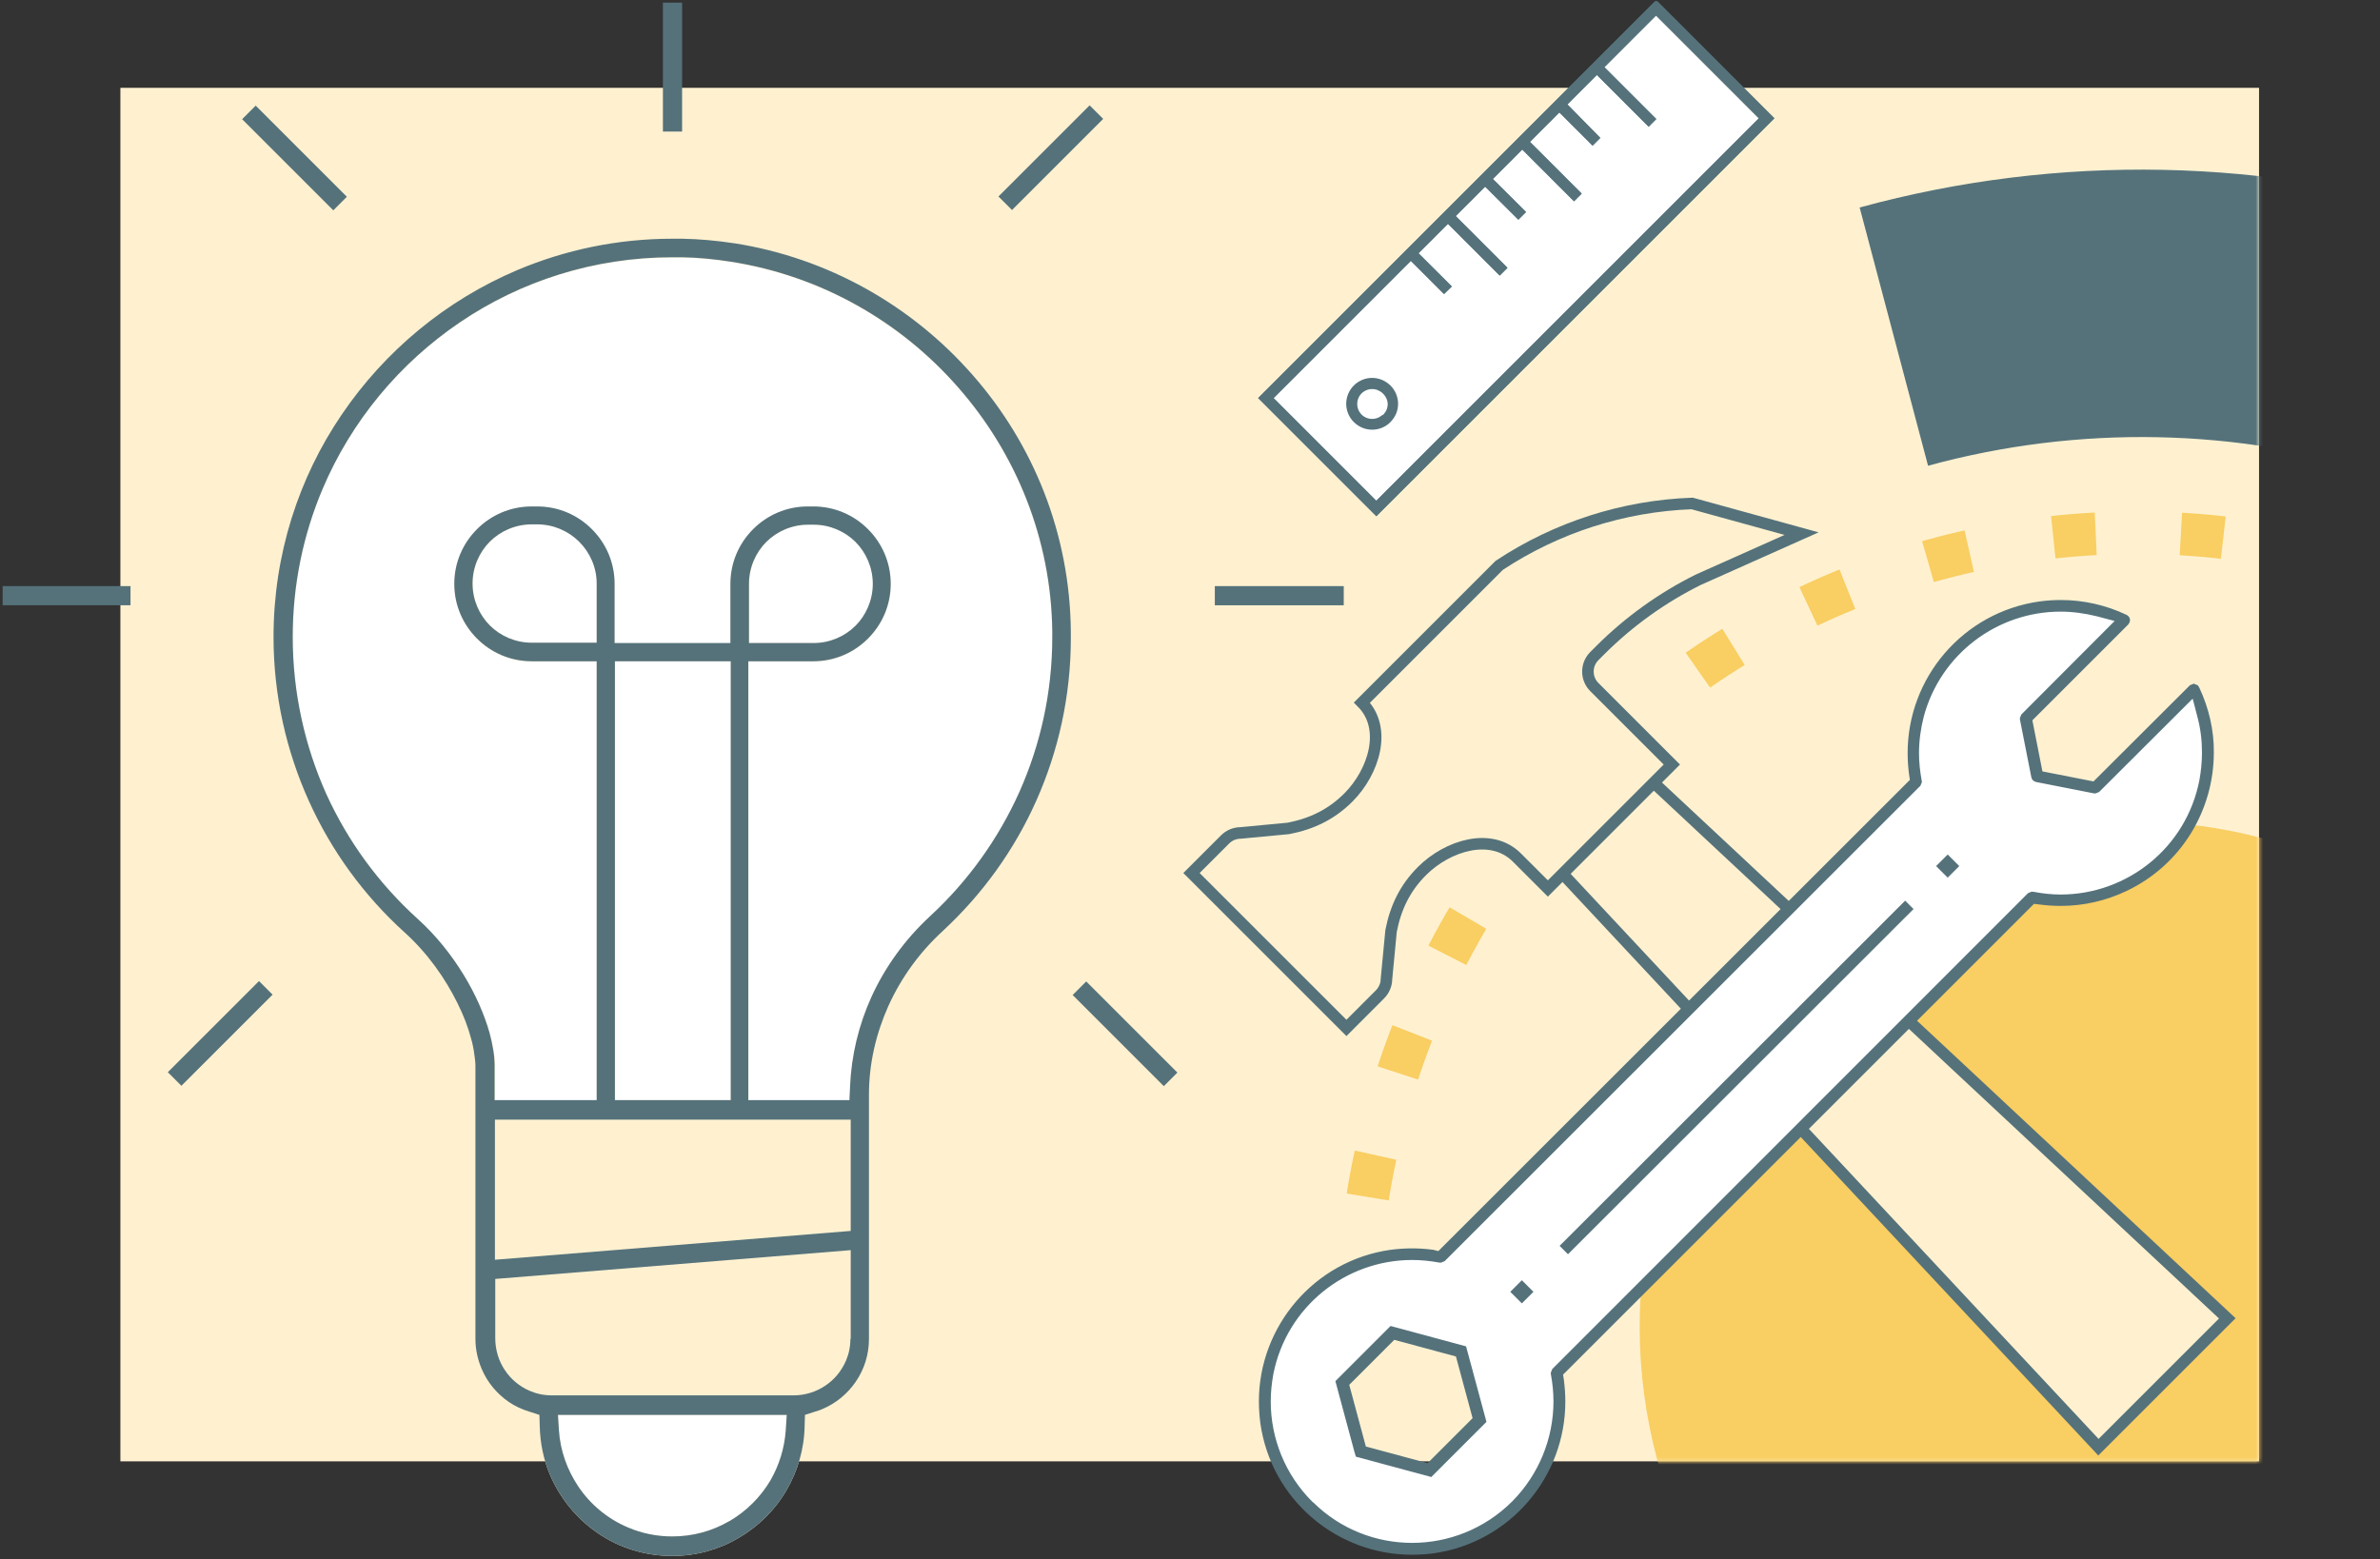 <svg width="641" height="420" viewBox="0 0 641 420" fill="none" xmlns="http://www.w3.org/2000/svg">
<rect x="0" y="0" width="641" height="420" fill="#333333" stroke="none"/>
<g clip-path="url(#clip0)">
<path d="M608.424 23.659H32.424V393.676H608.424V23.659Z" fill="#FFF1D0"/>
<mask id="mask0" style="mask-type:alpha" maskUnits="userSpaceOnUse" x="32" y="23" width="577" height="371">
<path d="M608.424 23.66H32.424V393.676H608.424V23.66Z" fill="#FFF1D0"/>
</mask>
<g mask="url(#mask0)">
<path d="M365.628 356.737C365.628 324.03 373.032 291.761 387.267 262.426C401.502 233.092 422.187 207.479 447.721 187.568C473.256 167.657 502.955 153.982 534.522 147.601C566.089 141.22 598.677 142.305 629.766 150.77" stroke="#F9CE62" stroke-width="11.473" stroke-dasharray="11.47 22.95"/>
<circle r="134.946" transform="matrix(0.701 -0.713 0.701 0.713 575.393 357.439)" fill="#F9CE62"/>
<path d="M500.855 55.898C554.415 41.25 610.971 42.398 663.912 59.209C716.853 76.019 763.991 107.796 799.817 150.825L745.695 197.359C718.563 164.771 682.863 140.704 642.768 127.973C602.674 115.242 559.842 114.373 519.279 125.466L500.855 55.898Z" fill="#55727B"/>
</g>
<path d="M565.166 389.862L599.873 355.156L444.983 210.474L420.484 234.973L565.166 389.862Z" fill="#FFF1D0" stroke="#55727B" stroke-width="3.107" stroke-miterlimit="10"/>
<path d="M362.633 276.917L371.689 267.851C372.79 266.739 373.411 265.242 373.421 263.677L374.652 250.793C375.873 244.481 378.429 239.202 382.967 234.663L382.972 234.658C389.884 227.746 401.611 224.094 408.533 231.006L416.885 239.348L450.271 205.962L429.399 185.091C427.094 182.785 427.094 179.05 429.399 176.744L431.069 175.075C438.763 167.401 447.647 161.032 457.37 156.191L485.216 143.755L455.732 135.628C437.224 136.306 419.253 142.07 403.797 152.289L366.812 189.274C373.713 196.197 370.056 207.918 363.16 214.835C358.611 219.384 353.327 221.945 347.015 223.166L334.141 224.387C332.581 224.392 331.073 225.013 329.967 226.118L320.901 235.185L362.633 276.917Z" fill="#FFF1D0" stroke="#55727B" stroke-width="3.107" stroke-miterlimit="10"/>
<path d="M591.869 185.388L591.613 185.005L590.846 184.685L590.079 185.005L563.995 211.025L549.674 208.212L546.861 193.891L572.817 167.935L573.073 167.551L573.201 167.04C573.201 166.656 572.945 166.273 572.562 166.081C567.064 163.46 561.054 162.117 555.044 162.117C553.127 162.117 551.209 162.245 549.355 162.501C528.961 165.378 514.256 182.831 514.256 202.842C514.256 204.76 514.384 206.678 514.64 208.596L514.896 210.258L387.545 337.546L386.969 337.418L385.946 337.162C384.092 336.907 382.238 336.779 380.32 336.779C378.402 336.779 376.484 336.907 374.567 337.162C354.236 340.039 339.532 357.557 339.532 377.503C339.532 379.421 339.66 381.339 339.916 383.321C342.793 403.716 360.31 418.356 380.256 418.356C382.174 418.356 384.092 418.228 386.074 417.972C406.404 415.095 421.108 397.578 421.108 377.631C421.108 375.713 420.981 373.795 420.725 371.814L420.469 370.151L547.628 242.991L548.204 243.055L549.291 243.183C551.209 243.438 553.127 243.566 554.981 243.566C561.054 243.566 567 242.224 572.498 239.603C587.202 232.634 595.769 217.994 595.769 202.714C595.833 197.024 594.554 191.078 591.869 185.388ZM385.307 396.044L366.831 391.057L366.639 390.418L366.319 389.203L361.844 372.581L375.334 359.091L393.171 363.886L393.81 364.078L398.796 382.554L385.307 396.044Z" fill="white"/>
<path d="M524.563 230.195L521.443 233.314L524.563 236.434L527.682 233.314L524.563 230.195Z" fill="#55727B"/>
<path d="M591.869 185.388L591.613 185.005L590.846 184.685L590.079 185.005L563.995 211.025L549.674 208.212L546.861 193.891L572.817 167.935L573.073 167.551L573.201 167.04C573.201 166.656 572.945 166.273 572.562 166.081C567.064 163.46 561.054 162.117 555.044 162.117C553.127 162.117 551.209 162.245 549.355 162.501C528.961 165.378 514.256 182.831 514.256 202.842C514.256 204.76 514.384 206.678 514.64 208.596L514.896 210.258L387.545 337.546L386.969 337.418L385.946 337.162C384.092 336.907 382.238 336.779 380.32 336.779C378.402 336.779 376.484 336.907 374.567 337.162C354.236 340.039 339.532 357.557 339.532 377.503C339.532 379.421 339.66 381.339 339.916 383.321C342.793 403.716 360.31 418.356 380.256 418.356C382.174 418.356 384.092 418.228 386.074 417.972C406.404 415.095 421.108 397.578 421.108 377.631C421.108 375.713 420.981 373.795 420.725 371.814L420.469 370.151L547.628 242.991L548.204 243.055L549.291 243.183C551.209 243.438 553.127 243.566 554.981 243.566C561.054 243.566 567 242.224 572.498 239.603C587.202 232.634 595.769 217.994 595.769 202.714C595.833 197.024 594.554 191.078 591.869 185.388ZM554.981 241.457C552.615 241.457 550.186 241.201 547.82 240.753L547.245 240.689L546.478 241.009L418.487 369.064L418.168 369.832V370.087V370.151C418.615 372.581 418.871 375.074 418.871 377.503C418.871 387.605 414.907 397.45 407.619 404.802C400.075 412.346 390.166 416.118 380.32 416.118C370.603 416.118 360.885 412.474 353.405 405.122H353.341L353.022 404.802C345.734 397.514 341.77 387.669 341.77 377.567C341.77 375.074 342.026 372.581 342.473 370.087C346.117 351.675 362.228 338.953 380.32 338.953C382.75 338.953 385.243 339.208 387.736 339.656H388.056L388.823 339.336L516.494 211.728L516.814 211.409L517.133 210.641L517.069 210.194C516.622 207.765 516.366 205.335 516.366 202.906C516.366 199.581 516.814 196.257 517.645 192.996C522.248 175.735 537.847 164.291 554.917 164.291C558.177 164.291 561.565 164.738 564.89 165.57L570.452 167.04L544.815 192.741L544.496 193.508V193.763L547.564 209.299C547.628 209.746 548.012 210.066 548.46 210.194L564.059 213.263H564.314L565.082 212.943L590.782 187.306L591.293 189.16L592.252 192.868C593.147 196.129 593.531 199.453 593.531 202.778C593.531 205.271 593.275 207.765 592.828 210.258C589.248 228.734 573.073 241.457 554.981 241.457Z" fill="#55727B" stroke="#55727B" stroke-width="0.956"/>
<path d="M513.115 243.306L420.721 335.622L422.302 337.205L514.697 244.889L513.115 243.306Z" fill="#55727B" stroke="#55727B" stroke-width="0.956"/>
<path d="M409.876 344.885L406.757 348.004L409.876 351.123L412.995 348.004L409.876 344.885Z" fill="#55727B"/>
<path d="M366.511 391.043L384.987 396.03L398.477 382.54L393.49 364.064L375.014 359.077L361.524 372.567L366 389.189L366.319 390.404L366.511 391.043Z" stroke="#55727B" stroke-width="3.346"/>
<path d="M446.057 0.713L339.532 107.238L370.688 138.393L477.213 31.868L446.057 0.713Z" fill="white"/>
<path d="M431.467 18.125L445.412 32.07L444.022 33.46L430.076 19.515L421.471 28.12L430.338 37.148C429.895 37.592 429.371 38.116 428.928 38.559L419.98 29.611L411.375 38.216L425.321 52.162L423.93 53.552L409.985 39.607L401.38 48.212L410.327 57.119L408.937 58.51L399.989 49.602L391.384 58.207L405.329 72.153L403.919 73.563L389.973 59.618L381.368 68.223L390.336 77.171L388.926 78.541L379.978 69.593L342.333 107.238L370.668 135.572L371.736 134.524L474.351 31.909M446.057 0.713L339.532 107.238L370.688 138.393L477.213 31.868L446.057 0.713Z" stroke="#55727B" stroke-width="0.956"/>
<path d="M446.057 0.713L339.532 107.238L370.688 138.393L477.213 31.868L446.057 0.713ZM370.668 135.572L342.333 107.238L379.978 69.593L388.926 78.541L390.336 77.171L381.368 68.223L389.973 59.618L403.919 73.563L405.329 72.153L391.384 58.207L399.989 49.602L408.937 58.51L410.327 57.119L401.38 48.212L409.985 39.607L423.93 53.552L425.321 52.162L411.375 38.216L419.98 29.611L428.928 38.559C429.371 38.116 429.895 37.592 430.338 37.148L421.471 28.12L430.076 19.515L444.022 33.46L445.412 32.07L431.467 18.125L446.017 3.575L474.351 31.909L371.736 134.524L370.668 135.572Z" fill="#55727B" stroke="#55727B" stroke-width="0.956"/>
<path d="M374.154 104.195C373.509 103.57 372.783 103.086 371.997 102.764C371.211 102.441 370.385 102.28 369.539 102.28C368.713 102.28 367.866 102.441 367.1 102.764C366.314 103.086 365.589 103.55 364.964 104.175C364.319 104.819 363.856 105.545 363.533 106.331C363.211 107.117 363.05 107.943 363.05 108.789C363.05 109.616 363.211 110.462 363.533 111.228C363.856 112.014 364.319 112.739 364.964 113.364C365.589 113.989 366.335 114.472 367.1 114.795C367.886 115.117 368.713 115.278 369.559 115.278C370.385 115.278 371.232 115.117 372.018 114.795C372.804 114.472 373.529 114.009 374.154 113.364C374.778 112.719 375.262 111.994 375.585 111.228C375.907 110.442 376.068 109.616 376.068 108.789C376.068 107.963 375.907 107.117 375.585 106.331C375.262 105.565 374.799 104.84 374.154 104.195ZM373.912 110.482C373.731 110.986 373.428 111.45 373.045 111.873L373.025 111.893L373.005 111.913C372.985 111.933 372.904 112.014 372.783 112.115C372.683 112.195 372.542 112.276 372.38 112.336C372.038 112.618 371.655 112.84 371.252 113.001C370.708 113.223 370.123 113.324 369.559 113.324C368.975 113.324 368.41 113.223 367.866 113.001C367.322 112.78 366.798 112.457 366.375 112.014C365.932 111.57 365.609 111.067 365.387 110.523C365.166 109.978 365.065 109.394 365.065 108.83C365.065 108.245 365.166 107.681 365.387 107.137C365.609 106.593 365.932 106.069 366.375 105.646C366.818 105.202 367.322 104.88 367.866 104.658C368.41 104.437 368.995 104.336 369.559 104.336C370.143 104.336 370.708 104.437 371.252 104.658C371.776 104.88 372.28 105.182 372.723 105.605L372.743 105.626L372.763 105.646C373.71 106.532 374.234 107.742 374.234 108.991C374.194 109.475 374.113 109.999 373.912 110.482Z" fill="#55727B" stroke="#55727B" stroke-width="0.956"/>
<path d="M261.953 101.017C245.666 82.403 223.09 69.478 197.669 65.514H197.583C193.016 64.825 188.449 64.394 183.709 64.308C182.848 64.308 181.986 64.308 181.124 64.308C166.303 64.308 152.171 67.324 139.331 72.752C120.029 80.939 103.656 94.554 92.023 111.702C80.477 128.677 73.669 149.358 73.669 171.591C73.669 187.36 77.116 202.354 83.234 215.883C89.352 229.411 98.141 241.389 108.999 251.213C115.203 256.814 119.943 263.621 123.217 270.257C124.855 273.531 126.061 276.719 126.837 279.649C127.267 281.114 127.526 282.407 127.698 283.699C127.871 284.906 128.043 286.026 128.043 287.06V287.146V299.038V339.107V360.65C128.043 363.494 128.646 366.165 129.68 368.664C131.231 372.369 133.816 375.471 137.091 377.712C138.728 378.832 140.624 379.694 142.606 380.297L145.277 381.159L145.363 384.002C145.449 388.742 146.397 393.223 148.121 397.273C150.878 403.736 155.359 409.164 161.046 413.042C166.734 416.92 173.627 419.16 181.038 419.16C187.501 419.16 193.619 417.437 198.876 414.335C204.218 411.232 208.699 406.838 211.801 401.495C214.817 396.325 216.627 390.379 216.713 384.002L216.799 381.159L219.47 380.297C220.16 380.125 220.849 379.866 221.452 379.608C225.158 378.057 228.26 375.471 230.5 372.197C232.741 368.922 234.033 364.959 234.033 360.736V336.694V294.901C234.033 286.543 235.929 278.443 239.29 270.946C242.737 263.363 247.648 256.555 253.939 250.782C264.538 240.958 273.155 229.067 279.101 215.71C285.047 202.354 288.407 187.532 288.407 171.935C288.407 171.418 288.407 170.901 288.407 170.384C288.235 143.757 278.239 119.543 261.953 101.017Z" fill="#FFF1D0"/>
<path d="M211.629 385.295C211.285 390.207 209.82 394.774 207.493 398.824L207.579 398.738L207.493 398.824C204.822 403.305 201.116 407.011 196.635 409.682L196.463 409.768L196.291 409.854C191.81 412.439 186.64 413.904 181.038 413.904C176.816 413.904 172.766 413.042 169.147 411.491C163.632 409.165 158.979 405.287 155.704 400.375C152.774 395.981 150.879 390.81 150.534 385.295L150.275 381.159H211.888L211.629 385.295Z" fill="white"/>
<path d="M165.614 258.019C165.614 258.019 165.614 258.105 165.614 258.192V258.45V258.709C165.614 258.795 165.614 258.881 165.614 258.881V296.365H196.808V178.139H165.614V258.019Z" fill="white"/>
<path d="M283.409 170.298C283.064 145.136 273.586 122.128 258.075 104.463C242.564 86.798 221.107 74.389 196.893 70.598C192.585 69.909 188.19 69.478 183.709 69.392H183.623H183.537C182.761 69.392 181.9 69.392 181.124 69.392C159.926 69.392 140.279 75.854 123.906 86.884C107.62 97.914 94.608 113.511 86.853 131.866C81.683 144.102 78.839 157.545 78.839 171.677C78.839 186.757 82.113 200.975 87.887 213.814C93.746 226.654 102.105 238.115 112.446 247.507C117.53 252.074 121.666 257.331 124.94 262.673C128.215 268.016 130.542 273.445 131.92 278.27C132.868 281.545 133.299 284.475 133.299 287.146V296.452H138.9H160.701V258.968C160.701 258.968 160.701 258.882 160.701 258.796V258.537V258.279C160.701 258.192 160.701 258.106 160.701 258.106V178.226H143.209C137.435 178.226 132.265 175.899 128.473 172.108C124.682 168.316 122.355 163.146 122.355 157.372C122.355 151.599 124.682 146.429 128.473 142.637C132.265 138.846 137.435 136.519 143.209 136.519H144.674C150.447 136.519 155.617 138.846 159.409 142.637C163.2 146.429 165.527 151.599 165.527 157.372V173.314H196.721V157.372C196.721 151.599 199.048 146.429 202.839 142.637C206.631 138.846 211.801 136.519 217.574 136.519H219.039C224.813 136.519 229.983 138.846 233.775 142.637C237.566 146.429 239.893 151.599 239.893 157.372C239.893 163.146 237.566 168.316 233.775 172.108C229.983 175.899 224.813 178.226 219.039 178.226H201.547V296.452H228.777L228.949 292.747C229.294 284.389 231.189 276.202 234.636 268.792C238.342 260.605 243.684 253.108 250.492 246.904L250.578 246.818C260.66 237.511 268.846 226.137 274.533 213.47C280.221 200.716 283.409 186.67 283.409 171.763C283.409 171.16 283.409 170.729 283.409 170.298Z" fill="white"/>
<path d="M219.214 173.228C223.609 173.228 227.659 171.418 230.503 168.575C233.346 165.731 235.156 161.681 235.156 157.286C235.156 152.892 233.346 148.842 230.503 145.998C227.659 143.154 223.609 141.345 219.214 141.345H217.749C213.355 141.345 209.305 143.154 206.461 145.998C203.617 148.842 201.808 152.892 201.808 157.286V173.228H205.685H219.214Z" fill="white"/>
<path d="M144.761 141.259H143.296C138.901 141.259 134.851 143.068 132.008 145.912C129.164 148.756 127.354 152.806 127.354 157.2C127.354 161.595 129.164 165.645 132.008 168.489C134.851 171.332 138.901 173.142 143.296 173.142H160.703V157.2C160.703 152.806 158.893 148.756 156.049 145.912C153.12 143.068 149.156 141.259 144.761 141.259Z" fill="white"/>
<path d="M261.953 101.017C245.666 82.403 223.09 69.478 197.669 65.514H197.583C193.016 64.825 188.449 64.394 183.709 64.308C182.848 64.308 181.986 64.308 181.124 64.308C166.303 64.308 152.171 67.324 139.331 72.752C120.029 80.939 103.656 94.554 92.023 111.702C80.477 128.677 73.669 149.358 73.669 171.591C73.669 187.36 77.116 202.354 83.234 215.883C89.352 229.411 98.141 241.389 108.999 251.213C115.203 256.814 119.943 263.621 123.217 270.257C124.855 273.531 126.061 276.719 126.837 279.649C127.267 281.114 127.526 282.407 127.698 283.699C127.871 284.906 128.043 286.026 128.043 287.06V287.146V299.038V339.107V360.65C128.043 363.494 128.646 366.165 129.68 368.664C131.231 372.369 133.816 375.471 137.091 377.712C138.728 378.832 140.624 379.694 142.606 380.297L145.277 381.159L145.363 384.002C145.449 388.742 146.397 393.223 148.121 397.273C150.878 403.736 155.359 409.164 161.046 413.042C166.734 416.92 173.627 419.16 181.038 419.16C187.501 419.16 193.619 417.437 198.876 414.335C204.218 411.232 208.699 406.838 211.801 401.495C214.817 396.325 216.627 390.379 216.713 384.002L216.799 381.159L219.47 380.297C220.16 380.125 220.849 379.866 221.452 379.608C225.158 378.057 228.26 375.471 230.5 372.197C232.741 368.922 234.033 364.959 234.033 360.736V336.694V294.901C234.033 286.543 235.929 278.443 239.29 270.946C242.737 263.363 247.648 256.555 253.939 250.782C264.538 240.958 273.155 229.067 279.101 215.71C285.047 202.354 288.407 187.532 288.407 171.935C288.407 171.418 288.407 170.901 288.407 170.384C288.235 143.757 278.239 119.543 261.953 101.017ZM211.629 385.295C211.284 390.207 209.819 394.774 207.493 398.824L207.579 398.738L207.493 398.824C204.821 403.305 201.116 407.01 196.635 409.681L196.463 409.768L196.29 409.854C191.81 412.439 186.639 413.904 181.038 413.904C176.816 413.904 172.766 413.042 169.147 411.491C163.632 409.164 158.978 405.287 155.704 400.375C152.774 395.98 150.878 390.81 150.534 385.295L150.275 381.159H211.887L211.629 385.295ZM229.035 360.65C229.035 362.804 228.605 364.786 227.829 366.596C226.623 369.353 224.727 371.68 222.228 373.317C219.815 374.954 216.799 375.902 213.697 375.902H148.638C146.484 375.902 144.502 375.471 142.692 374.696C139.935 373.49 137.608 371.594 135.971 369.095C134.333 366.682 133.386 363.666 133.386 360.478V344.536L229.122 336.781V360.65H229.035ZM229.035 331.61L133.299 339.366V305.501V301.623H138.9H229.122V331.61H229.035ZM165.614 258.882C165.614 258.882 165.614 258.796 165.614 258.71V258.451V258.193C165.614 258.106 165.614 258.02 165.614 258.02V178.14H196.807V296.366H165.614V258.882ZM274.534 213.384C268.846 226.051 260.66 237.425 250.578 246.732L250.492 246.818C243.771 253.022 238.342 260.519 234.637 268.705C231.276 276.202 229.294 284.302 228.949 292.661L228.777 296.366H201.547V178.14H219.04C224.813 178.14 229.983 175.813 233.775 172.021C237.566 168.23 239.893 163.06 239.893 157.286C239.893 151.513 237.566 146.343 233.775 142.551C229.983 138.759 224.813 136.433 219.04 136.433H217.575C211.801 136.433 206.631 138.759 202.839 142.551C199.048 146.343 196.721 151.513 196.721 157.286V173.228H165.527V157.286C165.527 151.513 163.201 146.343 159.409 142.551C155.618 138.759 150.447 136.433 144.674 136.433H143.209C137.436 136.433 132.265 138.759 128.474 142.551C124.682 146.343 122.356 151.513 122.356 157.286C122.356 163.06 124.682 168.23 128.474 172.021C132.265 175.813 137.436 178.14 143.209 178.14H160.702V258.02C160.702 258.02 160.702 258.106 160.702 258.193V258.451V258.71C160.702 258.796 160.702 258.882 160.702 258.882V296.366H138.814H133.213V287.06C133.213 284.389 132.696 281.459 131.834 278.184C130.456 273.359 128.129 267.93 124.855 262.587C121.58 257.245 117.444 251.988 112.36 247.421C102.019 238.029 93.661 226.654 87.801 213.728C82.114 200.975 78.839 186.671 78.839 171.591C78.839 157.459 81.683 144.016 86.853 131.78C94.609 113.425 107.62 97.828 123.907 86.798C140.193 75.768 159.926 69.305 181.124 69.305C181.9 69.305 182.762 69.305 183.537 69.305H183.623H183.709C188.19 69.392 192.585 69.823 196.894 70.512C221.108 74.303 242.564 86.626 258.075 104.377C273.586 122.042 283.151 145.136 283.409 170.212C283.409 170.643 283.409 171.16 283.409 171.591C283.409 186.498 280.221 200.63 274.534 213.384ZM201.719 173.228V157.286C201.719 152.892 203.529 148.841 206.372 145.998C209.216 143.154 213.266 141.345 217.661 141.345H219.126C223.52 141.345 227.571 143.154 230.414 145.998C233.258 148.841 235.067 152.892 235.067 157.286C235.067 161.681 233.258 165.731 230.414 168.575C227.571 171.418 223.52 173.228 219.126 173.228H205.511H201.719ZM160.702 157.2V173.142H143.209C138.814 173.142 134.764 171.332 131.921 168.488C129.077 165.645 127.267 161.595 127.267 157.2C127.267 152.805 129.077 148.755 131.921 145.912C134.764 143.068 138.814 141.258 143.209 141.258H144.674C149.069 141.258 153.119 143.068 155.962 145.912C158.892 148.841 160.702 152.805 160.702 157.2Z" fill="#55727B"/>
<path d="M183.71 0.713H178.54V35.44H183.71V0.713Z" fill="#55727B"/>
<path d="M293.465 28.372L268.909 52.928L272.565 56.584L297.121 32.028L293.465 28.372Z" fill="#55727B"/>
<path d="M361.912 157.89H327.185V163.06H361.912V157.89Z" fill="#55727B"/>
<path d="M292.547 264.389L288.892 268.045L313.447 292.6L317.103 288.944L292.547 264.389Z" fill="#55727B"/>
<path d="M68.863 28.45L65.207 32.106L89.763 56.661L93.418 53.005L68.863 28.45Z" fill="#55727B"/>
<path d="M35.151 157.89H0.424V163.06H35.151V157.89Z" fill="#55727B"/>
<path d="M69.755 264.289L45.199 288.845L48.855 292.501L73.41 267.945L69.755 264.289Z" fill="#55727B"/>
</g>
<defs>
<clipPath id="clip0">
<rect width="640" height="419" fill="white" transform="translate(0.712 0.356)"/>
</clipPath>
</defs>
</svg>
